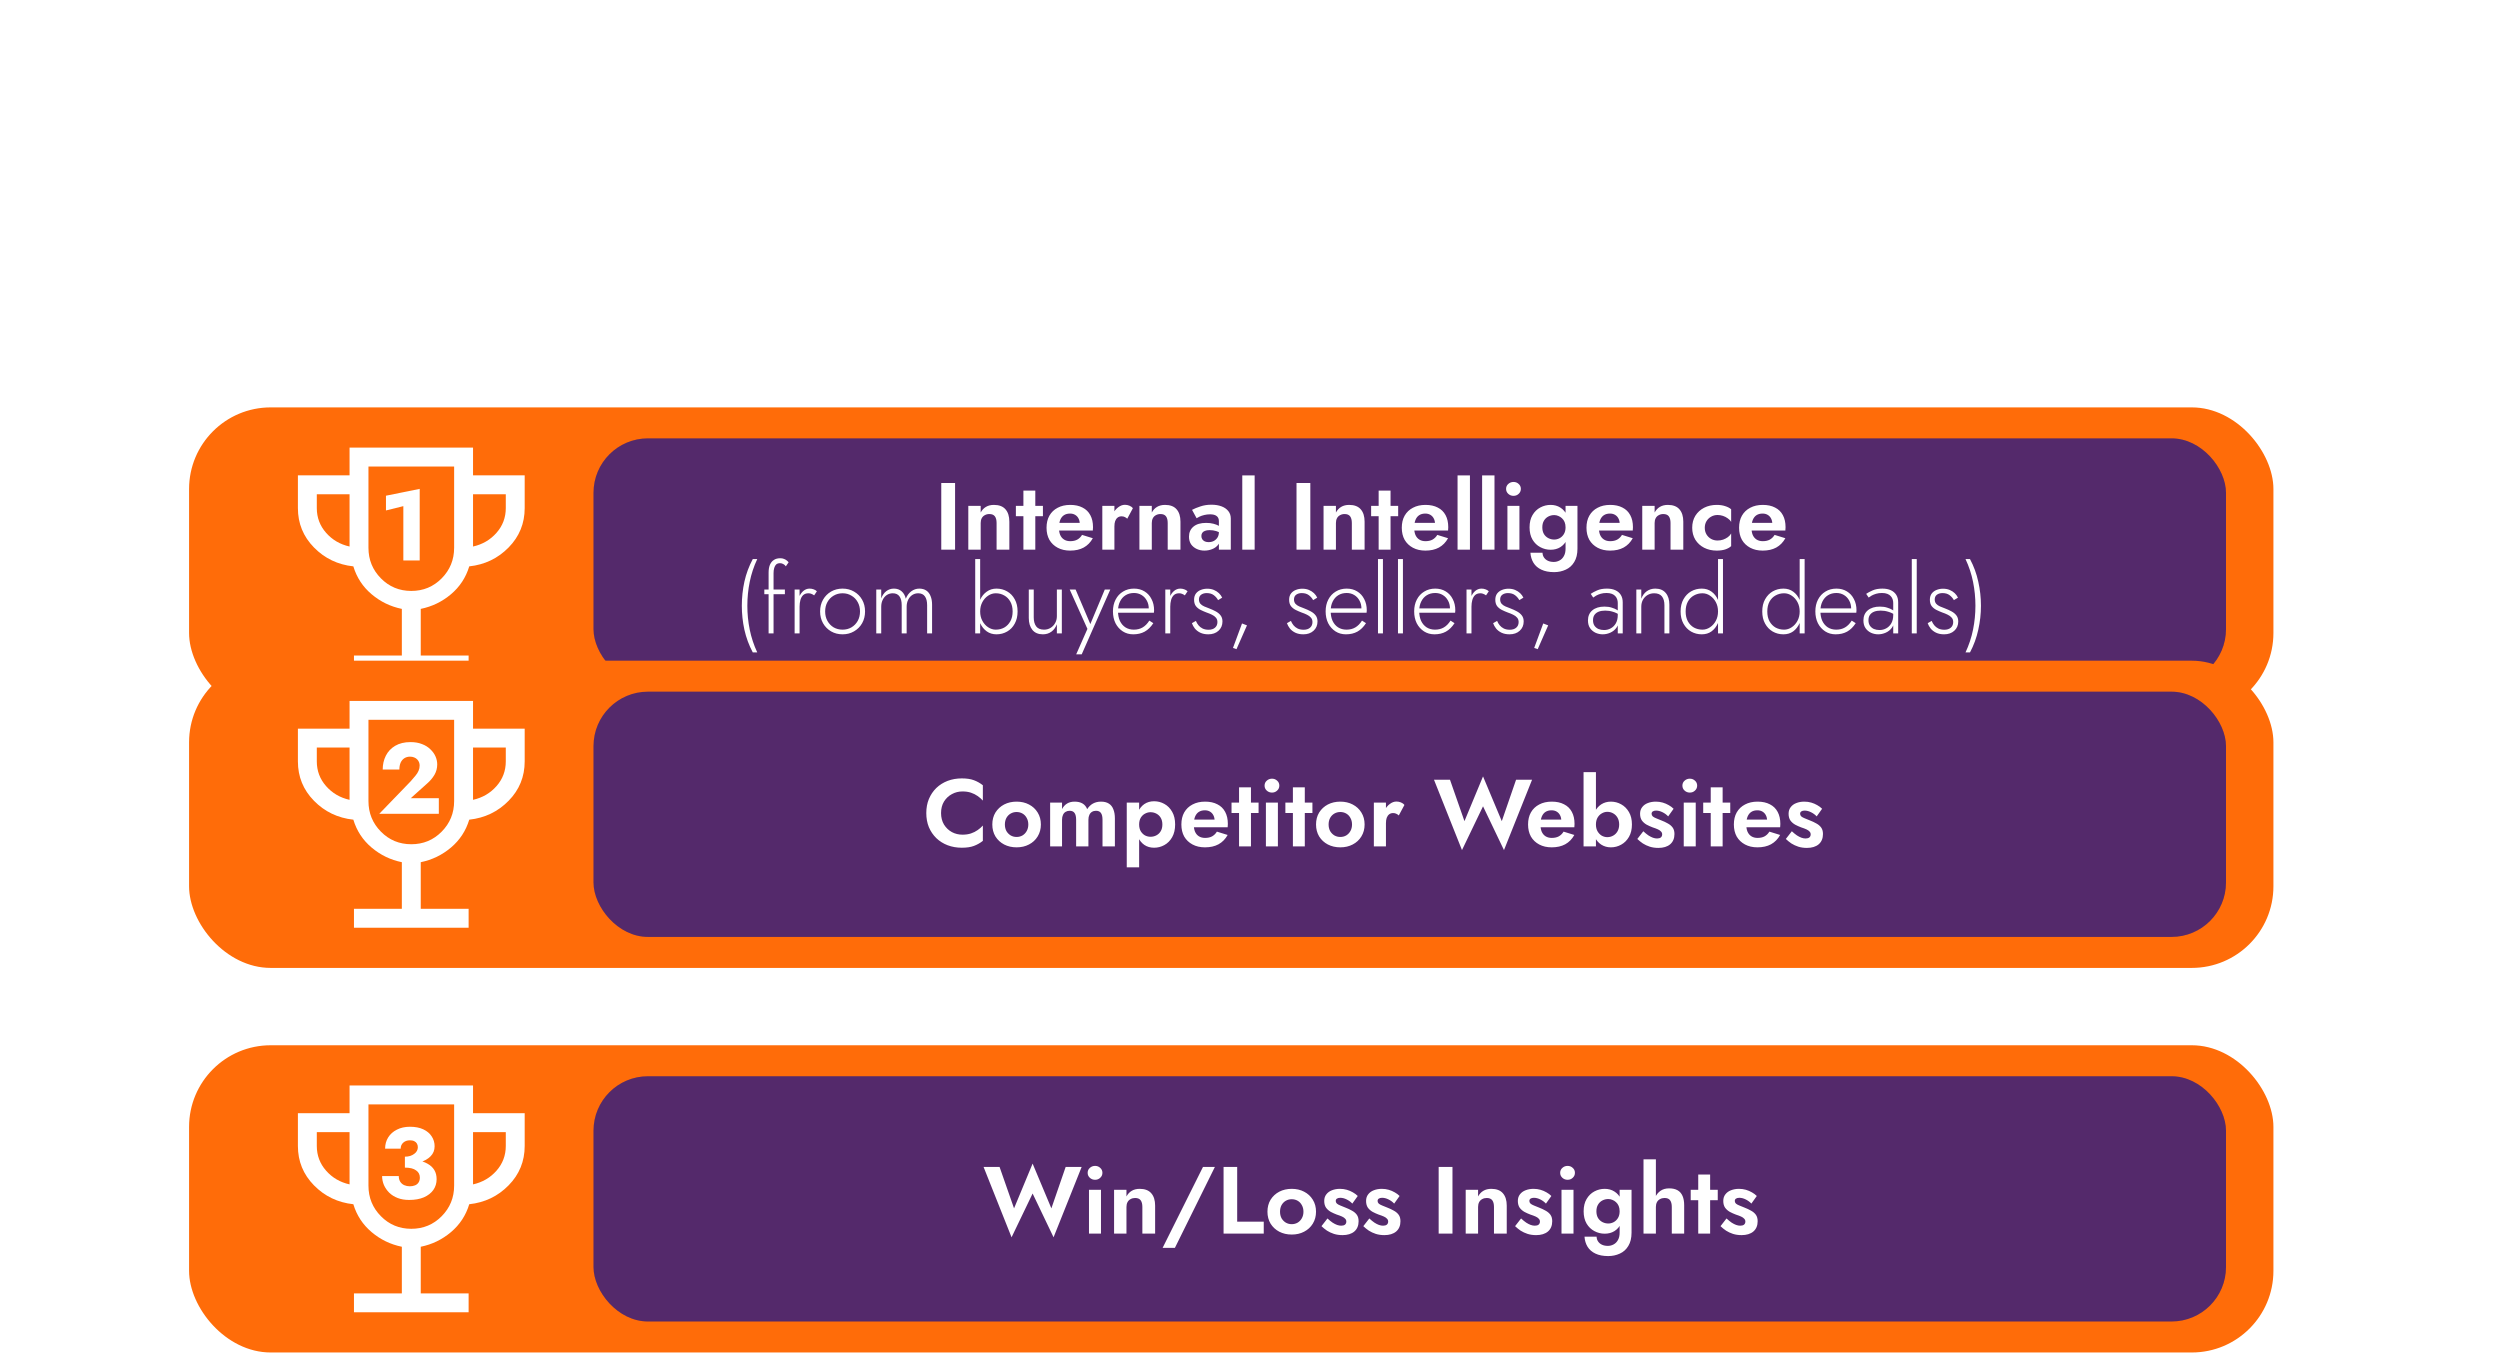 <svg width="657" height="356" viewBox="0 0 657 356" fill="none" xmlns="http://www.w3.org/2000/svg">
<g filter="url(#filter0_d_4976_12278)">
<rect x="49.688" y="72.566" width="547.768" height="80.737" rx="21.451" fill="#FF6C09"/>
<rect x="155.975" y="80.707" width="429.017" height="64.448" rx="14.301" fill="#3D0D57"/>
<rect x="155.975" y="80.707" width="429.017" height="64.448" rx="14.301" fill="white" fill-opacity="0.12"/>
<path d="M101.433 99.653V95.775L110.298 93.98V112.793H105.997V98.519L101.433 99.653Z" fill="white"/>
<path d="M93.023 142.738V137.771H105.605V125.52C102.625 124.913 99.976 123.63 97.659 121.671C95.341 119.712 93.741 117.27 92.858 114.345C88.774 113.904 85.325 112.248 82.511 109.379C79.696 106.509 78.289 103.06 78.289 99.032V90.423H91.864V83.139H124.313V90.423H137.888V99.032C137.888 103.06 136.481 106.509 133.666 109.379C130.852 112.248 127.403 113.904 123.319 114.345C122.436 117.27 120.836 119.712 118.518 121.671C116.201 123.63 113.552 124.913 110.572 125.52V137.771H123.154V142.738H93.023ZM91.864 109.13V95.389H83.256V99.032C83.256 101.515 84.07 103.681 85.698 105.53C87.325 107.378 89.381 108.579 91.864 109.13ZM108.088 120.802C111.234 120.802 113.897 119.698 116.076 117.491C118.256 115.283 119.346 112.607 119.346 109.461V88.105H96.831V109.461C96.831 112.607 97.921 115.283 100.101 117.491C102.28 119.698 104.943 120.802 108.088 120.802ZM124.313 109.13C126.796 108.579 128.852 107.378 130.479 105.53C132.107 103.681 132.921 101.515 132.921 99.032V95.389H124.313V109.13Z" fill="white"/>
<path d="M247.365 92.435H250.994V109.953H247.365V92.435ZM261.903 102.946C261.903 102.178 261.753 101.594 261.453 101.194C261.152 100.794 260.668 100.593 260.001 100.593C259.551 100.593 259.15 100.694 258.8 100.894C258.449 101.077 258.183 101.344 257.999 101.695C257.815 102.045 257.724 102.462 257.724 102.946V109.953H254.47V98.441H257.724V100.193C258.074 99.542 258.533 99.05 259.1 98.716C259.684 98.366 260.385 98.191 261.202 98.191C262.57 98.191 263.588 98.583 264.255 99.367C264.923 100.135 265.257 101.211 265.257 102.595V109.953H261.903V102.946ZM266.973 98.441H274.081V101.169H266.973V98.441ZM268.95 94.437H272.078V109.953H268.95V94.437ZM281.237 110.203C279.985 110.203 278.892 109.953 277.958 109.453C277.024 108.952 276.298 108.26 275.781 107.375C275.28 106.475 275.03 105.415 275.03 104.197C275.03 102.963 275.28 101.903 275.781 101.019C276.298 100.118 277.024 99.425 277.958 98.942C278.892 98.441 279.994 98.191 281.262 98.191C282.53 98.191 283.606 98.424 284.49 98.892C285.391 99.342 286.075 100.009 286.542 100.894C287.009 101.761 287.243 102.812 287.243 104.047C287.243 104.197 287.234 104.356 287.218 104.522C287.218 104.689 287.209 104.823 287.193 104.923H276.882V102.921H284.365L283.489 104.072C283.556 103.972 283.614 103.838 283.664 103.672C283.731 103.488 283.764 103.338 283.764 103.221C283.764 102.654 283.656 102.17 283.439 101.77C283.239 101.369 282.947 101.052 282.563 100.819C282.179 100.585 281.729 100.468 281.212 100.468C280.578 100.468 280.044 100.61 279.61 100.894C279.193 101.161 278.867 101.569 278.634 102.12C278.417 102.654 278.3 103.321 278.284 104.122C278.284 104.89 278.392 105.54 278.609 106.074C278.842 106.608 279.184 107.017 279.635 107.3C280.085 107.584 280.628 107.726 281.262 107.726C281.979 107.726 282.588 107.592 283.089 107.325C283.606 107.042 284.031 106.625 284.365 106.074L287.193 106.95C286.592 108.034 285.791 108.852 284.79 109.403C283.806 109.936 282.621 110.203 281.237 110.203ZM292.866 98.441V109.953H289.688V98.441H292.866ZM296.244 101.82C296.027 101.619 295.802 101.469 295.569 101.369C295.352 101.252 295.076 101.194 294.743 101.194C294.342 101.194 294 101.302 293.717 101.519C293.433 101.736 293.216 102.045 293.066 102.445C292.933 102.829 292.866 103.296 292.866 103.847L291.965 102.946C291.965 102.028 292.14 101.219 292.49 100.518C292.841 99.801 293.3 99.234 293.867 98.817C294.434 98.383 295.018 98.166 295.619 98.166C296.036 98.166 296.428 98.241 296.795 98.391C297.179 98.541 297.487 98.766 297.721 99.067L296.244 101.82ZM306.872 102.946C306.872 102.178 306.721 101.594 306.421 101.194C306.121 100.794 305.637 100.593 304.97 100.593C304.519 100.593 304.119 100.694 303.768 100.894C303.418 101.077 303.151 101.344 302.968 101.695C302.784 102.045 302.692 102.462 302.692 102.946V109.953H299.439V98.441H302.692V100.193C303.043 99.542 303.501 99.05 304.069 98.716C304.653 98.366 305.353 98.191 306.171 98.191C307.539 98.191 308.557 98.583 309.224 99.367C309.891 100.135 310.225 101.211 310.225 102.595V109.953H306.872V102.946ZM315.721 106.374C315.721 106.708 315.804 107 315.971 107.25C316.138 107.484 316.363 107.667 316.647 107.801C316.947 107.918 317.272 107.976 317.623 107.976C318.123 107.976 318.574 107.876 318.974 107.676C319.374 107.459 319.7 107.159 319.95 106.775C320.2 106.374 320.325 105.899 320.325 105.348L320.726 106.85C320.726 107.584 320.517 108.201 320.1 108.702C319.7 109.202 319.174 109.578 318.524 109.828C317.89 110.078 317.222 110.203 316.521 110.203C315.804 110.203 315.137 110.062 314.519 109.778C313.902 109.494 313.402 109.086 313.018 108.552C312.651 108.001 312.467 107.334 312.467 106.55C312.467 105.432 312.859 104.548 313.643 103.897C314.428 103.246 315.537 102.921 316.972 102.921C317.706 102.921 318.348 102.996 318.899 103.146C319.466 103.296 319.942 103.48 320.325 103.697C320.709 103.914 320.984 104.122 321.151 104.322V105.824C320.701 105.49 320.192 105.24 319.625 105.073C319.074 104.906 318.49 104.823 317.873 104.823C317.372 104.823 316.964 104.89 316.647 105.023C316.33 105.14 316.096 105.315 315.946 105.549C315.796 105.765 315.721 106.041 315.721 106.374ZM314.469 101.695L313.268 99.492C313.869 99.175 314.603 98.875 315.47 98.591C316.338 98.291 317.306 98.141 318.373 98.141C319.358 98.141 320.234 98.283 321.001 98.566C321.769 98.85 322.369 99.267 322.803 99.818C323.237 100.351 323.454 101.011 323.454 101.795V109.953H320.325V102.47C320.325 102.153 320.275 101.886 320.175 101.67C320.075 101.436 319.917 101.244 319.7 101.094C319.5 100.944 319.258 100.835 318.974 100.769C318.69 100.702 318.373 100.668 318.023 100.668C317.489 100.668 316.98 100.727 316.496 100.844C316.013 100.96 315.596 101.102 315.245 101.269C314.895 101.436 314.636 101.578 314.469 101.695ZM326.469 90.433H329.722V109.953H326.469V90.433ZM340.724 92.435H344.353V109.953H340.724V92.435ZM355.262 102.946C355.262 102.178 355.112 101.594 354.811 101.194C354.511 100.794 354.027 100.593 353.36 100.593C352.909 100.593 352.509 100.694 352.158 100.894C351.808 101.077 351.541 101.344 351.358 101.695C351.174 102.045 351.082 102.462 351.082 102.946V109.953H347.829V98.441H351.082V100.193C351.433 99.542 351.892 99.05 352.459 98.716C353.043 98.366 353.743 98.191 354.561 98.191C355.929 98.191 356.947 98.583 357.614 99.367C358.281 100.135 358.615 101.211 358.615 102.595V109.953H355.262V102.946ZM360.332 98.441H367.439V101.169H360.332V98.441ZM362.309 94.437H365.437V109.953H362.309V94.437ZM374.595 110.203C373.344 110.203 372.251 109.953 371.317 109.453C370.383 108.952 369.657 108.26 369.14 107.375C368.639 106.475 368.389 105.415 368.389 104.197C368.389 102.963 368.639 101.903 369.14 101.019C369.657 100.118 370.383 99.425 371.317 98.942C372.251 98.441 373.352 98.191 374.62 98.191C375.888 98.191 376.964 98.424 377.849 98.892C378.75 99.342 379.434 100.009 379.901 100.894C380.368 101.761 380.601 102.812 380.601 104.047C380.601 104.197 380.593 104.356 380.576 104.522C380.576 104.689 380.568 104.823 380.551 104.923H370.241V102.921H377.723L376.848 104.072C376.914 103.972 376.973 103.838 377.023 103.672C377.089 103.488 377.123 103.338 377.123 103.221C377.123 102.654 377.014 102.17 376.798 101.77C376.597 101.369 376.305 101.052 375.922 100.819C375.538 100.585 375.087 100.468 374.57 100.468C373.936 100.468 373.402 100.61 372.969 100.894C372.551 101.161 372.226 101.569 371.993 102.12C371.776 102.654 371.659 103.321 371.642 104.122C371.642 104.89 371.751 105.54 371.968 106.074C372.201 106.608 372.543 107.017 372.994 107.3C373.444 107.584 373.986 107.726 374.62 107.726C375.338 107.726 375.947 107.592 376.447 107.325C376.964 107.042 377.39 106.625 377.723 106.074L380.551 106.95C379.951 108.034 379.15 108.852 378.149 109.403C377.165 109.936 375.98 110.203 374.595 110.203ZM383.046 90.433H386.3V109.953H383.046V90.433ZM389.498 90.433H392.752V109.953H389.498V90.433ZM395.8 93.987C395.8 93.453 395.992 93.019 396.376 92.685C396.759 92.335 397.218 92.16 397.752 92.16C398.286 92.16 398.736 92.335 399.103 92.685C399.487 93.019 399.679 93.453 399.679 93.987C399.679 94.504 399.487 94.938 399.103 95.288C398.736 95.638 398.286 95.813 397.752 95.813C397.218 95.813 396.759 95.638 396.376 95.288C395.992 94.938 395.8 94.504 395.8 93.987ZM396.15 98.441H399.304V109.953H396.15V98.441ZM402.194 110.754H405.372C405.389 111.254 405.522 111.68 405.773 112.03C406.023 112.397 406.365 112.681 406.799 112.881C407.232 113.081 407.741 113.181 408.325 113.181C408.859 113.181 409.36 113.056 409.827 112.806C410.311 112.556 410.694 112.172 410.978 111.655C411.278 111.138 411.428 110.487 411.428 109.703V98.441H414.557V109.703C414.557 111.121 414.273 112.289 413.706 113.207C413.155 114.124 412.413 114.791 411.478 115.209C410.544 115.642 409.526 115.859 408.425 115.859C407.091 115.859 405.973 115.642 405.072 115.209C404.171 114.791 403.478 114.191 402.995 113.407C402.527 112.639 402.261 111.755 402.194 110.754ZM401.969 104.097C401.969 102.812 402.227 101.736 402.744 100.869C403.262 99.984 403.946 99.317 404.797 98.867C405.647 98.416 406.548 98.191 407.499 98.191C408.467 98.191 409.318 98.424 410.052 98.892C410.803 99.359 411.387 100.034 411.804 100.919C412.238 101.786 412.454 102.846 412.454 104.097C412.454 105.332 412.238 106.391 411.804 107.275C411.387 108.16 410.803 108.835 410.052 109.302C409.318 109.753 408.467 109.978 407.499 109.978C406.548 109.978 405.647 109.753 404.797 109.302C403.946 108.852 403.262 108.193 402.744 107.325C402.227 106.441 401.969 105.365 401.969 104.097ZM405.322 104.097C405.322 104.781 405.464 105.365 405.747 105.849C406.031 106.316 406.415 106.675 406.899 106.925C407.383 107.175 407.9 107.3 408.45 107.3C408.934 107.3 409.401 107.184 409.852 106.95C410.319 106.7 410.694 106.341 410.978 105.874C411.278 105.39 411.428 104.798 411.428 104.097C411.428 103.563 411.345 103.096 411.178 102.696C411.011 102.295 410.778 101.961 410.477 101.695C410.194 101.428 409.877 101.227 409.526 101.094C409.176 100.944 408.817 100.869 408.45 100.869C407.9 100.869 407.383 100.994 406.899 101.244C406.415 101.494 406.031 101.861 405.747 102.345C405.464 102.812 405.322 103.396 405.322 104.097ZM423.132 110.203C421.881 110.203 420.788 109.953 419.854 109.453C418.919 108.952 418.193 108.26 417.676 107.375C417.176 106.475 416.925 105.415 416.925 104.197C416.925 102.963 417.176 101.903 417.676 101.019C418.193 100.118 418.919 99.425 419.854 98.942C420.788 98.441 421.889 98.191 423.157 98.191C424.425 98.191 425.501 98.424 426.385 98.892C427.286 99.342 427.97 100.009 428.437 100.894C428.905 101.761 429.138 102.812 429.138 104.047C429.138 104.197 429.13 104.356 429.113 104.522C429.113 104.689 429.105 104.823 429.088 104.923H418.777V102.921H426.26L425.384 104.072C425.451 103.972 425.509 103.838 425.559 103.672C425.626 103.488 425.66 103.338 425.66 103.221C425.66 102.654 425.551 102.17 425.334 101.77C425.134 101.369 424.842 101.052 424.458 100.819C424.075 100.585 423.624 100.468 423.107 100.468C422.473 100.468 421.939 100.61 421.505 100.894C421.088 101.161 420.763 101.569 420.529 102.12C420.312 102.654 420.196 103.321 420.179 104.122C420.179 104.89 420.287 105.54 420.504 106.074C420.738 106.608 421.08 107.017 421.53 107.3C421.981 107.584 422.523 107.726 423.157 107.726C423.874 107.726 424.483 107.592 424.984 107.325C425.501 107.042 425.927 106.625 426.26 106.074L429.088 106.95C428.488 108.034 427.687 108.852 426.686 109.403C425.701 109.936 424.517 110.203 423.132 110.203ZM439.016 102.946C439.016 102.178 438.865 101.594 438.565 101.194C438.265 100.794 437.781 100.593 437.114 100.593C436.663 100.593 436.263 100.694 435.912 100.894C435.562 101.077 435.295 101.344 435.112 101.695C434.928 102.045 434.836 102.462 434.836 102.946V109.953H431.583V98.441H434.836V100.193C435.187 99.542 435.645 99.05 436.213 98.716C436.797 98.366 437.497 98.191 438.315 98.191C439.683 98.191 440.701 98.583 441.368 99.367C442.035 100.135 442.369 101.211 442.369 102.595V109.953H439.016V102.946ZM448.015 104.197C448.015 104.865 448.165 105.448 448.465 105.949C448.766 106.449 449.166 106.842 449.667 107.125C450.184 107.409 450.751 107.551 451.368 107.551C451.869 107.551 452.353 107.476 452.82 107.325C453.287 107.159 453.704 106.942 454.071 106.675C454.455 106.391 454.747 106.066 454.947 105.699V109.027C454.547 109.394 454.021 109.686 453.37 109.903C452.736 110.103 451.994 110.203 451.143 110.203C449.925 110.203 448.824 109.953 447.84 109.453C446.872 108.952 446.104 108.251 445.537 107.35C444.987 106.433 444.711 105.382 444.711 104.197C444.711 102.996 444.987 101.945 445.537 101.044C446.104 100.143 446.872 99.442 447.84 98.942C448.824 98.441 449.925 98.191 451.143 98.191C451.994 98.191 452.736 98.299 453.37 98.516C454.021 98.716 454.547 98.992 454.947 99.342V102.671C454.747 102.304 454.446 101.987 454.046 101.72C453.662 101.436 453.237 101.219 452.77 101.069C452.303 100.919 451.835 100.844 451.368 100.844C450.751 100.844 450.184 100.994 449.667 101.294C449.166 101.578 448.766 101.97 448.465 102.47C448.165 102.971 448.015 103.546 448.015 104.197ZM463.237 110.203C461.986 110.203 460.893 109.953 459.959 109.453C459.024 108.952 458.299 108.26 457.781 107.375C457.281 106.475 457.031 105.415 457.031 104.197C457.031 102.963 457.281 101.903 457.781 101.019C458.299 100.118 459.024 99.425 459.959 98.942C460.893 98.441 461.994 98.191 463.262 98.191C464.53 98.191 465.606 98.424 466.49 98.892C467.391 99.342 468.075 100.009 468.543 100.894C469.01 101.761 469.243 102.812 469.243 104.047C469.243 104.197 469.235 104.356 469.218 104.522C469.218 104.689 469.21 104.823 469.193 104.923H458.883V102.921H466.365L465.489 104.072C465.556 103.972 465.615 103.838 465.665 103.672C465.731 103.488 465.765 103.338 465.765 103.221C465.765 102.654 465.656 102.17 465.439 101.77C465.239 101.369 464.947 101.052 464.563 100.819C464.18 100.585 463.729 100.468 463.212 100.468C462.578 100.468 462.044 100.61 461.61 100.894C461.193 101.161 460.868 101.569 460.634 102.12C460.417 102.654 460.301 103.321 460.284 104.122C460.284 104.89 460.392 105.54 460.609 106.074C460.843 106.608 461.185 107.017 461.635 107.3C462.086 107.584 462.628 107.726 463.262 107.726C463.98 107.726 464.588 107.592 465.089 107.325C465.606 107.042 466.032 106.625 466.365 106.074L469.193 106.95C468.593 108.034 467.792 108.852 466.791 109.403C465.806 109.936 464.622 110.203 463.237 110.203ZM197.829 112.433H199.005C198.104 114.352 197.445 116.345 197.028 118.414C196.611 120.466 196.403 122.56 196.403 124.696C196.403 126.814 196.611 128.908 197.028 130.977C197.445 133.029 198.104 135.023 199.005 136.958H197.829C196.828 135.073 196.094 133.088 195.627 131.002C195.176 128.917 194.951 126.814 194.951 124.696C194.951 122.56 195.176 120.45 195.627 118.364C196.094 116.279 196.828 114.301 197.829 112.433ZM200.863 120.441H206.269V121.667H200.863V120.441ZM206.519 114.335C206.335 114.068 206.11 113.868 205.843 113.734C205.576 113.584 205.293 113.509 204.992 113.509C204.575 113.509 204.241 113.617 203.991 113.834C203.758 114.051 203.582 114.36 203.466 114.76C203.349 115.161 203.29 115.62 203.29 116.137V131.953H201.989V115.987C201.989 115.202 202.098 114.535 202.314 113.984C202.548 113.417 202.89 112.983 203.34 112.683C203.791 112.366 204.367 112.208 205.067 112.208C205.434 112.208 205.751 112.266 206.018 112.383C206.302 112.483 206.544 112.616 206.744 112.783C206.961 112.95 207.128 113.117 207.245 113.284L206.519 114.335ZM210.128 120.441V131.953H208.826V120.441H210.128ZM213.957 121.968C213.706 121.784 213.464 121.651 213.231 121.567C213.014 121.467 212.755 121.417 212.455 121.417C211.888 121.417 211.429 121.576 211.079 121.893C210.745 122.21 210.503 122.635 210.353 123.169C210.203 123.703 210.128 124.295 210.128 124.946H209.527C209.527 124.028 209.669 123.219 209.952 122.518C210.236 121.801 210.62 121.234 211.104 120.817C211.604 120.399 212.155 120.191 212.755 120.191C213.122 120.191 213.464 120.249 213.781 120.366C214.115 120.466 214.415 120.641 214.682 120.892L213.957 121.968ZM215.524 126.197C215.524 125.029 215.782 123.995 216.299 123.094C216.817 122.193 217.517 121.484 218.402 120.967C219.303 120.45 220.312 120.191 221.43 120.191C222.548 120.191 223.549 120.45 224.433 120.967C225.334 121.484 226.043 122.193 226.56 123.094C227.077 123.995 227.336 125.029 227.336 126.197C227.336 127.348 227.077 128.383 226.56 129.3C226.043 130.201 225.334 130.91 224.433 131.428C223.549 131.945 222.548 132.203 221.43 132.203C220.312 132.203 219.303 131.945 218.402 131.428C217.517 130.91 216.817 130.201 216.299 129.3C215.782 128.383 215.524 127.348 215.524 126.197ZM216.85 126.197C216.85 127.131 217.05 127.957 217.451 128.675C217.851 129.392 218.393 129.959 219.077 130.376C219.778 130.777 220.562 130.977 221.43 130.977C222.297 130.977 223.073 130.777 223.757 130.376C224.458 129.959 225.008 129.392 225.409 128.675C225.809 127.957 226.01 127.131 226.01 126.197C226.01 125.28 225.809 124.462 225.409 123.745C225.008 123.011 224.458 122.443 223.757 122.043C223.073 121.626 222.297 121.417 221.43 121.417C220.562 121.417 219.778 121.626 219.077 122.043C218.393 122.443 217.851 123.002 217.451 123.72C217.05 124.437 216.85 125.263 216.85 126.197ZM244.949 124.395V131.953H243.648V124.545C243.648 123.544 243.456 122.777 243.072 122.243C242.689 121.692 242.096 121.417 241.296 121.417C240.728 121.417 240.211 121.567 239.744 121.868C239.293 122.168 238.935 122.585 238.668 123.119C238.401 123.653 238.267 124.262 238.267 124.946V131.953H236.966V124.545C236.966 123.544 236.774 122.777 236.39 122.243C236.007 121.692 235.414 121.417 234.614 121.417C234.046 121.417 233.529 121.567 233.062 121.868C232.611 122.168 232.253 122.585 231.986 123.119C231.719 123.653 231.585 124.262 231.585 124.946V131.953H230.284V120.441H231.585V122.769C231.886 121.951 232.328 121.317 232.912 120.867C233.496 120.416 234.163 120.191 234.914 120.191C235.748 120.191 236.432 120.433 236.966 120.917C237.5 121.384 237.859 122.026 238.042 122.844C238.376 122.009 238.86 121.359 239.494 120.892C240.128 120.424 240.828 120.191 241.596 120.191C242.313 120.191 242.922 120.358 243.423 120.691C243.923 121.025 244.299 121.509 244.549 122.143C244.816 122.777 244.949 123.528 244.949 124.395ZM257.586 112.433V131.953H256.285V112.433H257.586ZM267.421 126.197C267.421 127.432 267.171 128.5 266.67 129.4C266.187 130.301 265.519 130.994 264.668 131.478C263.834 131.961 262.9 132.203 261.866 132.203C260.898 132.203 260.047 131.945 259.313 131.428C258.579 130.894 258.003 130.176 257.586 129.275C257.186 128.358 256.985 127.332 256.985 126.197C256.985 125.046 257.186 124.02 257.586 123.119C258.003 122.218 258.579 121.509 259.313 120.992C260.047 120.458 260.898 120.191 261.866 120.191C262.9 120.191 263.834 120.433 264.668 120.917C265.519 121.401 266.187 122.093 266.67 122.994C267.171 123.878 267.421 124.946 267.421 126.197ZM266.12 126.197C266.12 125.196 265.92 124.337 265.519 123.619C265.119 122.902 264.585 122.36 263.918 121.993C263.25 121.609 262.508 121.417 261.69 121.417C260.99 121.417 260.322 121.626 259.688 122.043C259.054 122.46 258.545 123.027 258.162 123.745C257.778 124.462 257.586 125.28 257.586 126.197C257.586 127.115 257.778 127.932 258.162 128.65C258.545 129.367 259.054 129.934 259.688 130.351C260.322 130.769 260.99 130.977 261.69 130.977C262.508 130.977 263.25 130.794 263.918 130.427C264.585 130.043 265.119 129.492 265.519 128.775C265.92 128.057 266.12 127.198 266.12 126.197ZM271.666 127.749C271.666 128.75 271.883 129.542 272.317 130.126C272.751 130.693 273.435 130.977 274.369 130.977C275.02 130.977 275.595 130.819 276.096 130.502C276.613 130.185 277.013 129.759 277.297 129.225C277.597 128.691 277.747 128.099 277.747 127.448V120.441H279.049V131.953H277.747V129.551C277.43 130.385 276.955 131.036 276.321 131.503C275.687 131.97 274.936 132.203 274.069 132.203C272.867 132.203 271.95 131.82 271.316 131.052C270.682 130.268 270.365 129.217 270.365 127.899V120.441H271.666V127.749ZM291.784 120.441L284.276 137.459H282.825L285.778 130.777L281.123 120.441H282.675L286.854 130.251L286.253 130.201L290.333 120.441H291.784ZM297.814 132.203C296.78 132.203 295.862 131.945 295.061 131.428C294.26 130.91 293.626 130.201 293.159 129.3C292.709 128.383 292.483 127.34 292.483 126.172C292.483 125.004 292.717 123.97 293.184 123.069C293.651 122.168 294.302 121.467 295.136 120.967C295.97 120.45 296.93 120.191 298.014 120.191C299.065 120.191 299.983 120.433 300.767 120.917C301.568 121.401 302.185 122.076 302.619 122.944C303.069 123.795 303.295 124.779 303.295 125.897C303.295 125.997 303.286 126.105 303.27 126.222C303.27 126.339 303.261 126.439 303.245 126.522H293.309V125.396H302.269L301.718 126.172C301.751 126.089 301.785 125.98 301.818 125.847C301.868 125.697 301.893 125.555 301.893 125.421C301.893 124.637 301.718 123.936 301.368 123.319C301.034 122.702 300.575 122.218 299.991 121.868C299.407 121.517 298.748 121.342 298.014 121.342C297.163 121.342 296.421 121.542 295.787 121.943C295.17 122.326 294.686 122.877 294.335 123.594C293.985 124.295 293.81 125.129 293.81 126.097C293.81 127.081 293.977 127.941 294.31 128.675C294.661 129.409 295.145 129.976 295.762 130.376C296.396 130.777 297.13 130.977 297.964 130.977C298.848 130.977 299.616 130.785 300.267 130.402C300.934 130.018 301.526 129.417 302.043 128.6L303.094 129.275C302.444 130.276 301.685 131.019 300.817 131.503C299.966 131.97 298.965 132.203 297.814 132.203ZM307.543 120.441V131.953H306.242V120.441H307.543ZM311.372 121.968C311.122 121.784 310.88 121.651 310.646 121.567C310.43 121.467 310.171 121.417 309.871 121.417C309.303 121.417 308.845 121.576 308.494 121.893C308.161 122.21 307.919 122.635 307.768 123.169C307.618 123.703 307.543 124.295 307.543 124.946H306.943C306.943 124.028 307.084 123.219 307.368 122.518C307.652 121.801 308.035 121.234 308.519 120.817C309.02 120.399 309.57 120.191 310.171 120.191C310.538 120.191 310.88 120.249 311.197 120.366C311.531 120.466 311.831 120.641 312.098 120.892L311.372 121.968ZM314.282 128.675C314.449 129.092 314.674 129.476 314.958 129.826C315.241 130.176 315.6 130.46 316.034 130.677C316.484 130.894 317.01 131.002 317.61 131.002C318.311 131.002 318.87 130.827 319.287 130.477C319.721 130.11 319.938 129.609 319.938 128.975C319.938 128.508 319.804 128.124 319.537 127.824C319.27 127.507 318.92 127.248 318.486 127.048C318.052 126.831 317.585 126.639 317.085 126.472C316.551 126.272 316.034 126.047 315.533 125.797C315.033 125.546 314.616 125.213 314.282 124.796C313.965 124.362 313.806 123.803 313.806 123.119C313.806 122.468 313.965 121.926 314.282 121.492C314.616 121.058 315.041 120.741 315.558 120.541C316.092 120.324 316.659 120.216 317.26 120.216C317.911 120.216 318.495 120.324 319.012 120.541C319.529 120.758 319.971 121.042 320.338 121.392C320.705 121.743 320.989 122.135 321.189 122.568L320.113 123.219C319.846 122.719 319.471 122.285 318.987 121.918C318.503 121.551 317.877 121.367 317.11 121.367C316.543 121.367 316.059 121.509 315.658 121.793C315.275 122.076 315.083 122.493 315.083 123.044C315.083 123.494 315.208 123.87 315.458 124.17C315.708 124.454 316.042 124.687 316.459 124.871C316.876 125.054 317.318 125.229 317.785 125.396C318.403 125.63 318.97 125.888 319.487 126.172C320.021 126.456 320.447 126.806 320.764 127.223C321.097 127.64 321.264 128.174 321.264 128.825C321.264 129.826 320.914 130.643 320.213 131.277C319.529 131.895 318.636 132.203 317.535 132.203C316.734 132.203 316.034 132.062 315.433 131.778C314.849 131.494 314.374 131.127 314.007 130.677C313.656 130.226 313.398 129.759 313.231 129.275L314.282 128.675ZM326.402 129.35L327.704 129.851L324.951 136.107L324.025 135.782L326.402 129.35ZM339.259 128.675C339.426 129.092 339.651 129.476 339.935 129.826C340.218 130.176 340.577 130.46 341.011 130.677C341.461 130.894 341.987 131.002 342.587 131.002C343.288 131.002 343.847 130.827 344.264 130.477C344.698 130.11 344.915 129.609 344.915 128.975C344.915 128.508 344.781 128.124 344.514 127.824C344.247 127.507 343.897 127.248 343.463 127.048C343.03 126.831 342.562 126.639 342.062 126.472C341.528 126.272 341.011 126.047 340.51 125.797C340.01 125.546 339.593 125.213 339.259 124.796C338.942 124.362 338.783 123.803 338.783 123.119C338.783 122.468 338.942 121.926 339.259 121.492C339.593 121.058 340.018 120.741 340.535 120.541C341.069 120.324 341.636 120.216 342.237 120.216C342.888 120.216 343.472 120.324 343.989 120.541C344.506 120.758 344.948 121.042 345.315 121.392C345.682 121.743 345.966 122.135 346.166 122.568L345.09 123.219C344.823 122.719 344.448 122.285 343.964 121.918C343.48 121.551 342.854 121.367 342.087 121.367C341.52 121.367 341.036 121.509 340.635 121.793C340.252 122.076 340.06 122.493 340.06 123.044C340.06 123.494 340.185 123.87 340.435 124.17C340.685 124.454 341.019 124.687 341.436 124.871C341.853 125.054 342.295 125.229 342.763 125.396C343.38 125.63 343.947 125.888 344.464 126.172C344.998 126.456 345.424 126.806 345.741 127.223C346.074 127.64 346.241 128.174 346.241 128.825C346.241 129.826 345.891 130.643 345.19 131.277C344.506 131.895 343.613 132.203 342.512 132.203C341.711 132.203 341.011 132.062 340.41 131.778C339.826 131.494 339.351 131.127 338.984 130.677C338.633 130.226 338.375 129.759 338.208 129.275L339.259 128.675ZM353.707 132.203C352.673 132.203 351.755 131.945 350.954 131.428C350.153 130.91 349.519 130.201 349.052 129.3C348.602 128.383 348.376 127.34 348.376 126.172C348.376 125.004 348.61 123.97 349.077 123.069C349.544 122.168 350.195 121.467 351.029 120.967C351.863 120.45 352.823 120.191 353.907 120.191C354.958 120.191 355.876 120.433 356.66 120.917C357.461 121.401 358.078 122.076 358.512 122.944C358.962 123.795 359.188 124.779 359.188 125.897C359.188 125.997 359.179 126.105 359.163 126.222C359.163 126.339 359.154 126.439 359.138 126.522H349.202V125.396H358.162L357.611 126.172C357.644 126.089 357.678 125.98 357.711 125.847C357.761 125.697 357.786 125.555 357.786 125.421C357.786 124.637 357.611 123.936 357.261 123.319C356.927 122.702 356.468 122.218 355.884 121.868C355.3 121.517 354.641 121.342 353.907 121.342C353.056 121.342 352.314 121.542 351.68 121.943C351.063 122.326 350.579 122.877 350.228 123.594C349.878 124.295 349.703 125.129 349.703 126.097C349.703 127.081 349.87 127.941 350.203 128.675C350.554 129.409 351.037 129.976 351.655 130.376C352.289 130.777 353.023 130.977 353.857 130.977C354.741 130.977 355.509 130.785 356.159 130.402C356.827 130.018 357.419 129.417 357.936 128.6L358.987 129.275C358.337 130.276 357.578 131.019 356.71 131.503C355.859 131.97 354.858 132.203 353.707 132.203ZM362.135 112.433H363.436V131.953H362.135V112.433ZM367.389 112.433H368.691V131.953H367.389V112.433ZM376.973 132.203C375.939 132.203 375.021 131.945 374.22 131.428C373.42 130.91 372.786 130.201 372.318 129.3C371.868 128.383 371.643 127.34 371.643 126.172C371.643 125.004 371.876 123.97 372.343 123.069C372.811 122.168 373.461 121.467 374.296 120.967C375.13 120.45 376.089 120.191 377.173 120.191C378.225 120.191 379.142 120.433 379.926 120.917C380.727 121.401 381.344 122.076 381.778 122.944C382.229 123.795 382.454 124.779 382.454 125.897C382.454 125.997 382.446 126.105 382.429 126.222C382.429 126.339 382.421 126.439 382.404 126.522H372.469V125.396H381.428L380.877 126.172C380.911 126.089 380.944 125.98 380.977 125.847C381.027 125.697 381.053 125.555 381.053 125.421C381.053 124.637 380.877 123.936 380.527 123.319C380.193 122.702 379.734 122.218 379.151 121.868C378.567 121.517 377.908 121.342 377.173 121.342C376.323 121.342 375.58 121.542 374.946 121.943C374.329 122.326 373.845 122.877 373.495 123.594C373.144 124.295 372.969 125.129 372.969 126.097C372.969 127.081 373.136 127.941 373.47 128.675C373.82 129.409 374.304 129.976 374.921 130.376C375.555 130.777 376.289 130.977 377.123 130.977C378.008 130.977 378.775 130.785 379.426 130.402C380.093 130.018 380.685 129.417 381.203 128.6L382.254 129.275C381.603 130.276 380.844 131.019 379.976 131.503C379.126 131.97 378.124 132.203 376.973 132.203ZM386.703 120.441V131.953H385.401V120.441H386.703ZM390.531 121.968C390.281 121.784 390.039 121.651 389.806 121.567C389.589 121.467 389.33 121.417 389.03 121.417C388.463 121.417 388.004 121.576 387.654 121.893C387.32 122.21 387.078 122.635 386.928 123.169C386.778 123.703 386.703 124.295 386.703 124.946H386.102C386.102 124.028 386.244 123.219 386.527 122.518C386.811 121.801 387.195 121.234 387.679 120.817C388.179 120.399 388.73 120.191 389.33 120.191C389.697 120.191 390.039 120.249 390.356 120.366C390.69 120.466 390.99 120.641 391.257 120.892L390.531 121.968ZM393.441 128.675C393.608 129.092 393.833 129.476 394.117 129.826C394.4 130.176 394.759 130.46 395.193 130.677C395.643 130.894 396.169 131.002 396.77 131.002C397.47 131.002 398.029 130.827 398.446 130.477C398.88 130.11 399.097 129.609 399.097 128.975C399.097 128.508 398.964 128.124 398.697 127.824C398.43 127.507 398.079 127.248 397.646 127.048C397.212 126.831 396.745 126.639 396.244 126.472C395.71 126.272 395.193 126.047 394.692 125.797C394.192 125.546 393.775 125.213 393.441 124.796C393.124 124.362 392.966 123.803 392.966 123.119C392.966 122.468 393.124 121.926 393.441 121.492C393.775 121.058 394.2 120.741 394.717 120.541C395.251 120.324 395.819 120.216 396.419 120.216C397.07 120.216 397.654 120.324 398.171 120.541C398.688 120.758 399.13 121.042 399.497 121.392C399.864 121.743 400.148 122.135 400.348 122.568L399.272 123.219C399.005 122.719 398.63 122.285 398.146 121.918C397.662 121.551 397.037 121.367 396.269 121.367C395.702 121.367 395.218 121.509 394.818 121.793C394.434 122.076 394.242 122.493 394.242 123.044C394.242 123.494 394.367 123.87 394.617 124.17C394.868 124.454 395.201 124.687 395.618 124.871C396.036 125.054 396.478 125.229 396.945 125.396C397.562 125.63 398.129 125.888 398.647 126.172C399.18 126.456 399.606 126.806 399.923 127.223C400.257 127.64 400.423 128.174 400.423 128.825C400.423 129.826 400.073 130.643 399.372 131.277C398.688 131.895 397.796 132.203 396.695 132.203C395.894 132.203 395.193 132.062 394.592 131.778C394.008 131.494 393.533 131.127 393.166 130.677C392.816 130.226 392.557 129.759 392.39 129.275L393.441 128.675ZM405.562 129.35L406.863 129.851L404.11 136.107L403.184 135.782L405.562 129.35ZM418.644 128.5C418.644 129.067 418.769 129.542 419.019 129.926C419.286 130.31 419.636 130.602 420.07 130.802C420.52 130.985 421.013 131.077 421.547 131.077C422.197 131.077 422.789 130.927 423.323 130.627C423.874 130.326 424.316 129.884 424.65 129.3C424.983 128.716 425.15 127.999 425.15 127.148L425.451 128.249C425.451 129.15 425.234 129.893 424.8 130.477C424.366 131.061 423.824 131.494 423.173 131.778C422.523 132.062 421.864 132.203 421.196 132.203C420.545 132.203 419.92 132.07 419.319 131.803C418.719 131.519 418.235 131.111 417.868 130.577C417.501 130.043 417.317 129.367 417.317 128.55C417.317 127.432 417.701 126.548 418.468 125.897C419.252 125.246 420.312 124.921 421.647 124.921C422.397 124.921 423.04 125.013 423.574 125.196C424.124 125.363 424.575 125.555 424.925 125.772C425.275 125.989 425.526 126.172 425.676 126.322V127.148C425.109 126.748 424.5 126.456 423.849 126.272C423.215 126.072 422.548 125.972 421.847 125.972C421.196 125.972 420.629 126.064 420.145 126.247C419.678 126.431 419.311 126.706 419.044 127.073C418.777 127.44 418.644 127.916 418.644 128.5ZM418.694 122.543L418.043 121.567C418.477 121.267 419.036 120.967 419.72 120.666C420.42 120.349 421.28 120.191 422.297 120.191C423.165 120.191 423.907 120.333 424.525 120.616C425.142 120.9 425.617 121.309 425.951 121.843C426.285 122.377 426.452 123.027 426.452 123.795V131.953H425.15V123.97C425.15 123.636 425.1 123.319 425 123.019C424.9 122.702 424.733 122.418 424.5 122.168C424.283 121.918 423.982 121.717 423.599 121.567C423.215 121.417 422.748 121.342 422.197 121.342C421.63 121.342 421.121 121.409 420.671 121.542C420.22 121.676 419.828 121.834 419.494 122.018C419.177 122.201 418.91 122.377 418.694 122.543ZM437.41 124.545C437.41 123.561 437.193 122.794 436.76 122.243C436.326 121.692 435.642 121.417 434.707 121.417C434.057 121.417 433.473 121.576 432.956 121.893C432.455 122.193 432.055 122.61 431.754 123.144C431.471 123.678 431.329 124.278 431.329 124.946V131.953H430.028V120.441H431.329V122.844C431.646 122.009 432.121 121.359 432.755 120.892C433.406 120.424 434.157 120.191 435.008 120.191C436.209 120.191 437.127 120.575 437.761 121.342C438.395 122.093 438.712 123.111 438.712 124.395V131.953H437.41V124.545ZM451.497 112.433H452.798V131.953H451.497V112.433ZM441.662 126.197C441.662 124.946 441.912 123.878 442.413 122.994C442.913 122.093 443.58 121.401 444.415 120.917C445.265 120.433 446.2 120.191 447.218 120.191C448.219 120.191 449.078 120.458 449.795 120.992C450.513 121.509 451.072 122.218 451.472 123.119C451.889 124.02 452.098 125.046 452.098 126.197C452.098 127.332 451.889 128.358 451.472 129.275C451.072 130.176 450.513 130.894 449.795 131.428C449.078 131.945 448.219 132.203 447.218 132.203C446.2 132.203 445.265 131.961 444.415 131.478C443.58 130.994 442.913 130.301 442.413 129.4C441.912 128.5 441.662 127.432 441.662 126.197ZM442.988 126.197C442.988 127.198 443.18 128.057 443.564 128.775C443.964 129.492 444.498 130.043 445.165 130.427C445.849 130.794 446.592 130.977 447.393 130.977C448.11 130.977 448.777 130.769 449.395 130.351C450.029 129.934 450.538 129.367 450.921 128.65C451.305 127.932 451.497 127.115 451.497 126.197C451.497 125.28 451.305 124.462 450.921 123.745C450.538 123.027 450.029 122.46 449.395 122.043C448.777 121.626 448.11 121.417 447.393 121.417C446.592 121.417 445.849 121.609 445.165 121.993C444.498 122.36 443.964 122.902 443.564 123.619C443.18 124.337 442.988 125.196 442.988 126.197ZM472.955 112.433H474.256V131.953H472.955V112.433ZM463.12 126.197C463.12 124.946 463.37 123.878 463.87 122.994C464.371 122.093 465.038 121.401 465.872 120.917C466.723 120.433 467.658 120.191 468.675 120.191C469.676 120.191 470.536 120.458 471.253 120.992C471.97 121.509 472.529 122.218 472.93 123.119C473.347 124.02 473.555 125.046 473.555 126.197C473.555 127.332 473.347 128.358 472.93 129.275C472.529 130.176 471.97 130.894 471.253 131.428C470.536 131.945 469.676 132.203 468.675 132.203C467.658 132.203 466.723 131.961 465.872 131.478C465.038 130.994 464.371 130.301 463.87 129.4C463.37 128.5 463.12 127.432 463.12 126.197ZM464.446 126.197C464.446 127.198 464.638 128.057 465.022 128.775C465.422 129.492 465.956 130.043 466.623 130.427C467.307 130.794 468.05 130.977 468.851 130.977C469.568 130.977 470.235 130.769 470.853 130.351C471.487 129.934 471.995 129.367 472.379 128.65C472.763 127.932 472.955 127.115 472.955 126.197C472.955 125.28 472.763 124.462 472.379 123.745C471.995 123.027 471.487 122.46 470.853 122.043C470.235 121.626 469.568 121.417 468.851 121.417C468.05 121.417 467.307 121.609 466.623 121.993C465.956 122.36 465.422 122.902 465.022 123.619C464.638 124.337 464.446 125.196 464.446 126.197ZM482.405 132.203C481.371 132.203 480.453 131.945 479.652 131.428C478.851 130.91 478.217 130.201 477.75 129.3C477.3 128.383 477.074 127.34 477.074 126.172C477.074 125.004 477.308 123.97 477.775 123.069C478.242 122.168 478.893 121.467 479.727 120.967C480.561 120.45 481.521 120.191 482.605 120.191C483.656 120.191 484.574 120.433 485.358 120.917C486.159 121.401 486.776 122.076 487.21 122.944C487.66 123.795 487.886 124.779 487.886 125.897C487.886 125.997 487.877 126.105 487.861 126.222C487.861 126.339 487.852 126.439 487.836 126.522H477.9V125.396H486.86L486.309 126.172C486.342 126.089 486.376 125.98 486.409 125.847C486.459 125.697 486.484 125.555 486.484 125.421C486.484 124.637 486.309 123.936 485.959 123.319C485.625 122.702 485.166 122.218 484.582 121.868C483.998 121.517 483.339 121.342 482.605 121.342C481.754 121.342 481.012 121.542 480.378 121.943C479.761 122.326 479.277 122.877 478.926 123.594C478.576 124.295 478.401 125.129 478.401 126.097C478.401 127.081 478.568 127.941 478.901 128.675C479.252 129.409 479.736 129.976 480.353 130.376C480.987 130.777 481.721 130.977 482.555 130.977C483.439 130.977 484.207 130.785 484.858 130.402C485.525 130.018 486.117 129.417 486.634 128.6L487.685 129.275C487.035 130.276 486.276 131.019 485.408 131.503C484.557 131.97 483.556 132.203 482.405 132.203ZM491.033 128.5C491.033 129.067 491.158 129.542 491.408 129.926C491.675 130.31 492.026 130.602 492.46 130.802C492.91 130.985 493.402 131.077 493.936 131.077C494.587 131.077 495.179 130.927 495.713 130.627C496.264 130.326 496.706 129.884 497.039 129.3C497.373 128.716 497.54 127.999 497.54 127.148L497.84 128.249C497.84 129.15 497.623 129.893 497.189 130.477C496.756 131.061 496.213 131.494 495.563 131.778C494.912 132.062 494.253 132.203 493.586 132.203C492.935 132.203 492.309 132.07 491.709 131.803C491.108 131.519 490.624 131.111 490.257 130.577C489.89 130.043 489.707 129.367 489.707 128.55C489.707 127.432 490.09 126.548 490.858 125.897C491.642 125.246 492.701 124.921 494.036 124.921C494.787 124.921 495.429 125.013 495.963 125.196C496.514 125.363 496.964 125.555 497.315 125.772C497.665 125.989 497.915 126.172 498.065 126.322V127.148C497.498 126.748 496.889 126.456 496.238 126.272C495.605 126.072 494.937 125.972 494.236 125.972C493.586 125.972 493.018 126.064 492.535 126.247C492.068 126.431 491.7 126.706 491.434 127.073C491.167 127.44 491.033 127.916 491.033 128.5ZM491.083 122.543L490.432 121.567C490.866 121.267 491.425 120.967 492.109 120.666C492.81 120.349 493.669 120.191 494.687 120.191C495.554 120.191 496.297 120.333 496.914 120.616C497.532 120.9 498.007 121.309 498.341 121.843C498.674 122.377 498.841 123.027 498.841 123.795V131.953H497.54V123.97C497.54 123.636 497.49 123.319 497.39 123.019C497.29 122.702 497.123 122.418 496.889 122.168C496.672 121.918 496.372 121.717 495.988 121.567C495.605 121.417 495.137 121.342 494.587 121.342C494.02 121.342 493.511 121.409 493.06 121.542C492.61 121.676 492.218 121.834 491.884 122.018C491.567 122.201 491.3 122.377 491.083 122.543ZM502.417 112.433H503.719V131.953H502.417V112.433ZM507.647 128.675C507.813 129.092 508.039 129.476 508.322 129.826C508.606 130.176 508.965 130.46 509.398 130.677C509.849 130.894 510.374 131.002 510.975 131.002C511.676 131.002 512.235 130.827 512.652 130.477C513.086 130.11 513.302 129.609 513.302 128.975C513.302 128.508 513.169 128.124 512.902 127.824C512.635 127.507 512.285 127.248 511.851 127.048C511.417 126.831 510.95 126.639 510.45 126.472C509.916 126.272 509.398 126.047 508.898 125.797C508.397 125.546 507.98 125.213 507.647 124.796C507.33 124.362 507.171 123.803 507.171 123.119C507.171 122.468 507.33 121.926 507.647 121.492C507.98 121.058 508.406 120.741 508.923 120.541C509.457 120.324 510.024 120.216 510.625 120.216C511.275 120.216 511.859 120.324 512.377 120.541C512.894 120.758 513.336 121.042 513.703 121.392C514.07 121.743 514.354 122.135 514.554 122.568L513.478 123.219C513.211 122.719 512.835 122.285 512.351 121.918C511.868 121.551 511.242 121.367 510.475 121.367C509.907 121.367 509.423 121.509 509.023 121.793C508.639 122.076 508.447 122.493 508.447 123.044C508.447 123.494 508.573 123.87 508.823 124.17C509.073 124.454 509.407 124.687 509.824 124.871C510.241 125.054 510.683 125.229 511.15 125.396C511.768 125.63 512.335 125.888 512.852 126.172C513.386 126.456 513.811 126.806 514.128 127.223C514.462 127.64 514.629 128.174 514.629 128.825C514.629 129.826 514.278 130.643 513.578 131.277C512.894 131.895 512.001 132.203 510.9 132.203C510.099 132.203 509.398 132.062 508.798 131.778C508.214 131.494 507.738 131.127 507.371 130.677C507.021 130.226 506.762 129.759 506.596 129.275L507.647 128.675ZM517.715 136.958H516.539C517.44 135.023 518.099 133.029 518.516 130.977C518.933 128.908 519.142 126.814 519.142 124.696C519.142 122.56 518.933 120.466 518.516 118.414C518.099 116.345 517.44 114.352 516.539 112.433H517.715C518.716 114.301 519.442 116.279 519.892 118.364C520.359 120.45 520.593 122.56 520.593 124.696C520.593 126.814 520.359 128.917 519.892 131.002C519.442 133.088 518.716 135.073 517.715 136.958Z" fill="white"/>
</g>
<rect x="49.688" y="173.631" width="547.768" height="80.737" rx="21.451" fill="#FF6C09"/>
<rect x="155.975" y="181.773" width="429.017" height="64.448" rx="14.301" fill="#3D0D57"/>
<rect x="155.975" y="181.773" width="429.017" height="64.448" rx="14.301" fill="white" fill-opacity="0.12"/>
<path d="M99.678 213.861L107.91 205.339C108.403 204.794 108.825 204.301 109.177 203.861C109.546 203.422 109.819 202.991 109.995 202.569C110.188 202.129 110.285 201.663 110.285 201.17C110.285 200.889 110.232 200.607 110.127 200.326C110.021 200.044 109.863 199.798 109.652 199.587C109.441 199.358 109.177 199.182 108.86 199.059C108.543 198.919 108.174 198.848 107.752 198.848C107.189 198.848 106.688 198.989 106.248 199.27C105.826 199.552 105.5 199.948 105.272 200.458C105.061 200.968 104.955 201.557 104.955 202.226H100.575C100.575 200.906 100.848 199.701 101.393 198.611C101.938 197.52 102.756 196.649 103.847 195.999C104.955 195.348 106.301 195.022 107.884 195.022C109.027 195.022 110.039 195.198 110.918 195.55C111.798 195.884 112.528 196.342 113.108 196.922C113.706 197.485 114.155 198.109 114.454 198.795C114.753 199.481 114.902 200.176 114.902 200.88C114.902 201.883 114.656 202.806 114.163 203.65C113.671 204.477 113.029 205.233 112.237 205.919L107.937 209.772H115.324V213.861H99.678Z" fill="white"/>
<path d="M93.023 243.802V238.835H105.605V226.585C102.625 225.977 99.976 224.694 97.659 222.735C95.341 220.776 93.741 218.335 92.858 215.41C88.774 214.968 85.325 213.313 82.511 210.443C79.696 207.574 78.289 204.125 78.289 200.096V191.487H91.864V184.203H124.313V191.487H137.888V200.096C137.888 204.125 136.481 207.574 133.666 210.443C130.852 213.313 127.403 214.968 123.319 215.41C122.436 218.335 120.836 220.776 118.518 222.735C116.201 224.694 113.552 225.977 110.572 226.585V238.835H123.154V243.802H93.023ZM91.864 210.195V196.454H83.256V200.096C83.256 202.579 84.07 204.745 85.698 206.594C87.325 208.443 89.381 209.643 91.864 210.195ZM108.088 221.866C111.234 221.866 113.897 220.763 116.076 218.555C118.256 216.348 119.346 213.671 119.346 210.526V189.17H96.831V210.526C96.831 213.671 97.921 216.348 100.101 218.555C102.28 220.763 104.943 221.866 108.088 221.866ZM124.313 210.195C126.796 209.643 128.852 208.443 130.479 206.594C132.107 204.745 132.921 202.579 132.921 200.096V196.454H124.313V210.195Z" fill="white"/>
<path d="M247.309 213.673C247.309 214.824 247.567 215.833 248.085 216.701C248.618 217.552 249.311 218.211 250.162 218.678C251.013 219.128 251.939 219.353 252.94 219.353C253.774 219.353 254.516 219.245 255.167 219.028C255.818 218.811 256.401 218.519 256.919 218.152C257.453 217.785 257.911 217.385 258.295 216.951V220.98C257.578 221.547 256.794 221.99 255.943 222.307C255.108 222.624 254.049 222.782 252.764 222.782C251.43 222.782 250.187 222.565 249.035 222.131C247.901 221.698 246.908 221.072 246.057 220.254C245.223 219.437 244.573 218.478 244.105 217.376C243.655 216.259 243.43 215.024 243.43 213.673C243.43 212.321 243.655 211.095 244.105 209.994C244.573 208.876 245.223 207.908 246.057 207.091C246.908 206.273 247.901 205.648 249.035 205.214C250.187 204.78 251.43 204.563 252.764 204.563C254.049 204.563 255.108 204.722 255.943 205.039C256.794 205.356 257.578 205.798 258.295 206.365V210.394C257.911 209.96 257.453 209.56 256.919 209.193C256.401 208.826 255.818 208.534 255.167 208.317C254.516 208.1 253.774 207.992 252.94 207.992C251.939 207.992 251.013 208.225 250.162 208.692C249.311 209.143 248.618 209.794 248.085 210.644C247.567 211.495 247.309 212.505 247.309 213.673ZM260.78 216.676C260.78 215.474 261.055 214.423 261.606 213.522C262.173 212.621 262.932 211.921 263.883 211.42C264.851 210.92 265.944 210.669 267.162 210.669C268.379 210.669 269.464 210.92 270.415 211.42C271.383 211.921 272.142 212.621 272.692 213.522C273.26 214.423 273.543 215.474 273.543 216.676C273.543 217.86 273.26 218.911 272.692 219.829C272.142 220.73 271.383 221.431 270.415 221.931C269.464 222.432 268.379 222.682 267.162 222.682C265.944 222.682 264.851 222.432 263.883 221.931C262.932 221.431 262.173 220.73 261.606 219.829C261.055 218.911 260.78 217.86 260.78 216.676ZM264.083 216.676C264.083 217.326 264.217 217.902 264.484 218.402C264.767 218.886 265.143 219.27 265.61 219.554C266.077 219.821 266.594 219.954 267.162 219.954C267.729 219.954 268.246 219.821 268.713 219.554C269.18 219.27 269.547 218.886 269.814 218.402C270.098 217.902 270.24 217.326 270.24 216.676C270.24 216.025 270.098 215.449 269.814 214.949C269.547 214.448 269.18 214.065 268.713 213.798C268.246 213.531 267.729 213.397 267.162 213.397C266.594 213.397 266.077 213.531 265.61 213.798C265.143 214.065 264.767 214.448 264.484 214.949C264.217 215.449 264.083 216.025 264.083 216.676ZM292.993 215.074V222.432H289.739V215.424C289.739 214.64 289.606 214.056 289.339 213.673C289.072 213.272 288.638 213.072 288.038 213.072C287.637 213.072 287.287 213.164 286.986 213.347C286.686 213.514 286.453 213.781 286.286 214.148C286.119 214.498 286.035 214.924 286.035 215.424V222.432H282.807V215.424C282.807 214.64 282.674 214.056 282.407 213.673C282.14 213.272 281.706 213.072 281.105 213.072C280.705 213.072 280.355 213.164 280.054 213.347C279.754 213.514 279.52 213.781 279.353 214.148C279.187 214.498 279.103 214.924 279.103 215.424V222.432H275.975V210.92H279.103V212.621C279.437 211.987 279.879 211.504 280.43 211.17C280.98 210.836 281.639 210.669 282.407 210.669C283.258 210.669 283.958 210.836 284.509 211.17C285.059 211.504 285.46 211.996 285.71 212.646C286.127 211.996 286.636 211.504 287.237 211.17C287.854 210.836 288.555 210.669 289.339 210.669C290.19 210.669 290.882 210.845 291.416 211.195C291.95 211.529 292.342 212.029 292.592 212.697C292.859 213.347 292.993 214.14 292.993 215.074ZM299.365 227.937H296.111V210.92H299.365V227.937ZM308.825 216.676C308.825 217.977 308.566 219.087 308.049 220.004C307.532 220.922 306.847 221.614 305.997 222.081C305.162 222.548 304.261 222.782 303.294 222.782C302.309 222.782 301.45 222.532 300.716 222.031C299.999 221.531 299.44 220.822 299.039 219.904C298.656 218.986 298.464 217.91 298.464 216.676C298.464 215.424 298.656 214.348 299.039 213.447C299.44 212.53 299.999 211.821 300.716 211.32C301.45 210.82 302.309 210.569 303.294 210.569C304.261 210.569 305.162 210.803 305.997 211.27C306.847 211.737 307.532 212.43 308.049 213.347C308.566 214.248 308.825 215.358 308.825 216.676ZM305.471 216.676C305.471 215.992 305.329 215.408 305.046 214.924C304.762 214.44 304.378 214.073 303.894 213.823C303.427 213.572 302.91 213.447 302.343 213.447C301.859 213.447 301.383 213.572 300.916 213.823C300.466 214.056 300.09 214.415 299.79 214.899C299.507 215.383 299.365 215.975 299.365 216.676C299.365 217.376 299.507 217.969 299.79 218.453C300.09 218.936 300.466 219.303 300.916 219.554C301.383 219.787 301.859 219.904 302.343 219.904C302.91 219.904 303.427 219.779 303.894 219.529C304.378 219.278 304.762 218.911 305.046 218.427C305.329 217.944 305.471 217.36 305.471 216.676ZM316.672 222.682C315.42 222.682 314.328 222.432 313.393 221.931C312.459 221.431 311.733 220.738 311.216 219.854C310.716 218.953 310.465 217.894 310.465 216.676C310.465 215.441 310.716 214.382 311.216 213.497C311.733 212.596 312.459 211.904 313.393 211.42C314.328 210.92 315.429 210.669 316.697 210.669C317.965 210.669 319.041 210.903 319.925 211.37C320.826 211.821 321.51 212.488 321.977 213.372C322.444 214.24 322.678 215.291 322.678 216.526C322.678 216.676 322.67 216.834 322.653 217.001C322.653 217.168 322.645 217.301 322.628 217.401H312.317V215.399H319.8L318.924 216.551C318.991 216.45 319.049 216.317 319.099 216.15C319.166 215.967 319.199 215.816 319.199 215.7C319.199 215.132 319.091 214.649 318.874 214.248C318.674 213.848 318.382 213.531 317.998 213.297C317.614 213.064 317.164 212.947 316.647 212.947C316.013 212.947 315.479 213.089 315.045 213.372C314.628 213.639 314.303 214.048 314.069 214.599C313.852 215.132 313.735 215.8 313.719 216.601C313.719 217.368 313.827 218.019 314.044 218.553C314.278 219.087 314.62 219.495 315.07 219.779C315.521 220.063 316.063 220.204 316.697 220.204C317.414 220.204 318.023 220.071 318.524 219.804C319.041 219.52 319.466 219.103 319.8 218.553L322.628 219.429C322.027 220.513 321.226 221.33 320.225 221.881C319.241 222.415 318.056 222.682 316.672 222.682ZM323.646 210.92H330.754V213.648H323.646V210.92ZM325.623 206.916H328.751V222.432H325.623V206.916ZM332.329 206.465C332.329 205.931 332.521 205.497 332.904 205.164C333.288 204.813 333.747 204.638 334.281 204.638C334.815 204.638 335.265 204.813 335.632 205.164C336.016 205.497 336.208 205.931 336.208 206.465C336.208 206.982 336.016 207.416 335.632 207.766C335.265 208.117 334.815 208.292 334.281 208.292C333.747 208.292 333.288 208.117 332.904 207.766C332.521 207.416 332.329 206.982 332.329 206.465ZM332.679 210.92H335.832V222.432H332.679V210.92ZM337.797 210.92H344.904V213.648H337.797V210.92ZM339.774 206.916H342.902V222.432H339.774V206.916ZM345.854 216.676C345.854 215.474 346.129 214.423 346.679 213.522C347.247 212.621 348.006 211.921 348.957 211.42C349.924 210.92 351.017 210.669 352.235 210.669C353.453 210.669 354.538 210.92 355.489 211.42C356.456 211.921 357.215 212.621 357.766 213.522C358.333 214.423 358.617 215.474 358.617 216.676C358.617 217.86 358.333 218.911 357.766 219.829C357.215 220.73 356.456 221.431 355.489 221.931C354.538 222.432 353.453 222.682 352.235 222.682C351.017 222.682 349.924 222.432 348.957 221.931C348.006 221.431 347.247 220.73 346.679 219.829C346.129 218.911 345.854 217.86 345.854 216.676ZM349.157 216.676C349.157 217.326 349.29 217.902 349.557 218.402C349.841 218.886 350.216 219.27 350.684 219.554C351.151 219.821 351.668 219.954 352.235 219.954C352.802 219.954 353.32 219.821 353.787 219.554C354.254 219.27 354.621 218.886 354.888 218.402C355.172 217.902 355.313 217.326 355.313 216.676C355.313 216.025 355.172 215.449 354.888 214.949C354.621 214.448 354.254 214.065 353.787 213.798C353.32 213.531 352.802 213.397 352.235 213.397C351.668 213.397 351.151 213.531 350.684 213.798C350.216 214.065 349.841 214.448 349.557 214.949C349.29 215.449 349.157 216.025 349.157 216.676ZM364.227 210.92V222.432H361.049V210.92H364.227ZM367.605 214.298C367.389 214.098 367.163 213.948 366.93 213.848C366.713 213.731 366.438 213.673 366.104 213.673C365.703 213.673 365.361 213.781 365.078 213.998C364.794 214.215 364.577 214.523 364.427 214.924C364.294 215.308 364.227 215.775 364.227 216.325L363.326 215.424C363.326 214.507 363.501 213.698 363.852 212.997C364.202 212.279 364.661 211.712 365.228 211.295C365.795 210.861 366.379 210.644 366.98 210.644C367.397 210.644 367.789 210.719 368.156 210.87C368.54 211.02 368.848 211.245 369.082 211.545L367.605 214.298ZM394.67 215.8L398.424 204.913H402.628L395.245 223.408L389.74 211.896L384.209 223.408L376.851 204.913H381.056L384.86 215.8L389.74 204.038L394.67 215.8ZM407.782 222.682C406.531 222.682 405.438 222.432 404.504 221.931C403.569 221.431 402.843 220.738 402.326 219.854C401.826 218.953 401.575 217.894 401.575 216.676C401.575 215.441 401.826 214.382 402.326 213.497C402.843 212.596 403.569 211.904 404.504 211.42C405.438 210.92 406.539 210.669 407.807 210.669C409.075 210.669 410.151 210.903 411.035 211.37C411.936 211.821 412.62 212.488 413.087 213.372C413.555 214.24 413.788 215.291 413.788 216.526C413.788 216.676 413.78 216.834 413.763 217.001C413.763 217.168 413.755 217.301 413.738 217.401H403.427V215.399H410.91L410.034 216.551C410.101 216.45 410.159 216.317 410.209 216.15C410.276 215.967 410.31 215.816 410.31 215.7C410.31 215.132 410.201 214.649 409.984 214.248C409.784 213.848 409.492 213.531 409.108 213.297C408.725 213.064 408.274 212.947 407.757 212.947C407.123 212.947 406.589 213.089 406.155 213.372C405.738 213.639 405.413 214.048 405.179 214.599C404.962 215.132 404.846 215.8 404.829 216.601C404.829 217.368 404.937 218.019 405.154 218.553C405.388 219.087 405.73 219.495 406.18 219.779C406.631 220.063 407.173 220.204 407.807 220.204C408.524 220.204 409.133 220.071 409.634 219.804C410.151 219.52 410.577 219.103 410.91 218.553L413.738 219.429C413.137 220.513 412.337 221.33 411.336 221.881C410.351 222.415 409.167 222.682 407.782 222.682ZM419.411 202.911V222.432H416.158V202.911H419.411ZM428.871 216.676C428.871 217.944 428.612 219.028 428.095 219.929C427.578 220.83 426.894 221.514 426.043 221.981C425.209 222.448 424.308 222.682 423.34 222.682C422.389 222.682 421.538 222.44 420.788 221.956C420.054 221.472 419.47 220.78 419.036 219.879C418.602 218.978 418.385 217.91 418.385 216.676C418.385 215.424 418.602 214.357 419.036 213.472C419.47 212.571 420.054 211.879 420.788 211.395C421.538 210.911 422.389 210.669 423.34 210.669C424.308 210.669 425.209 210.903 426.043 211.37C426.894 211.837 427.578 212.521 428.095 213.422C428.612 214.307 428.871 215.391 428.871 216.676ZM425.518 216.676C425.518 215.992 425.376 215.399 425.092 214.899C424.808 214.398 424.425 214.015 423.941 213.748C423.474 213.481 422.957 213.347 422.389 213.347C421.905 213.347 421.43 213.481 420.963 213.748C420.512 213.998 420.137 214.373 419.837 214.874C419.553 215.374 419.411 215.975 419.411 216.676C419.411 217.376 419.553 217.977 419.837 218.478C420.137 218.978 420.512 219.362 420.963 219.629C421.43 219.879 421.905 220.004 422.389 220.004C422.957 220.004 423.474 219.871 423.941 219.604C424.425 219.337 424.808 218.953 425.092 218.453C425.376 217.952 425.518 217.36 425.518 216.676ZM431.863 218.453C432.347 218.903 432.797 219.27 433.215 219.554C433.632 219.821 434.024 220.021 434.391 220.154C434.775 220.288 435.133 220.354 435.467 220.354C435.901 220.354 436.234 220.263 436.468 220.079C436.702 219.879 436.818 219.612 436.818 219.278C436.818 218.978 436.718 218.728 436.518 218.528C436.334 218.311 436.059 218.119 435.692 217.952C435.325 217.785 434.858 217.61 434.291 217.426C433.757 217.226 433.24 216.993 432.739 216.726C432.239 216.442 431.821 216.075 431.488 215.625C431.171 215.157 431.012 214.565 431.012 213.848C431.012 213.164 431.196 212.588 431.563 212.121C431.93 211.637 432.422 211.278 433.039 211.045C433.673 210.795 434.374 210.669 435.142 210.669C435.792 210.669 436.401 210.753 436.968 210.92C437.536 211.087 438.061 211.312 438.545 211.595C439.029 211.862 439.454 212.179 439.821 212.546L438.395 214.548C437.978 214.098 437.477 213.731 436.893 213.447C436.326 213.164 435.767 213.022 435.217 213.022C434.85 213.022 434.558 213.097 434.341 213.247C434.141 213.381 434.04 213.589 434.04 213.873C434.04 214.123 434.141 214.348 434.341 214.548C434.558 214.732 434.858 214.899 435.242 215.049C435.642 215.199 436.093 215.383 436.593 215.6C437.21 215.833 437.778 216.1 438.295 216.4C438.829 216.684 439.254 217.043 439.571 217.476C439.888 217.91 440.047 218.478 440.047 219.178C440.047 220.329 439.671 221.23 438.921 221.881C438.17 222.515 437.135 222.832 435.817 222.832C435 222.832 434.249 222.724 433.565 222.507C432.898 222.29 432.289 222.006 431.738 221.656C431.204 221.289 430.72 220.897 430.287 220.48L431.863 218.453ZM442.135 206.465C442.135 205.931 442.327 205.497 442.711 205.164C443.094 204.813 443.553 204.638 444.087 204.638C444.621 204.638 445.072 204.813 445.439 205.164C445.822 205.497 446.014 205.931 446.014 206.465C446.014 206.982 445.822 207.416 445.439 207.766C445.072 208.117 444.621 208.292 444.087 208.292C443.553 208.292 443.094 208.117 442.711 207.766C442.327 207.416 442.135 206.982 442.135 206.465ZM442.486 210.92H445.639V222.432H442.486V210.92ZM447.603 210.92H454.71V213.648H447.603V210.92ZM449.58 206.916H452.708V222.432H449.58V206.916ZM461.866 222.682C460.615 222.682 459.522 222.432 458.588 221.931C457.654 221.431 456.928 220.738 456.411 219.854C455.91 218.953 455.66 217.894 455.66 216.676C455.66 215.441 455.91 214.382 456.411 213.497C456.928 212.596 457.654 211.904 458.588 211.42C459.522 210.92 460.623 210.669 461.891 210.669C463.159 210.669 464.236 210.903 465.12 211.37C466.021 211.821 466.705 212.488 467.172 213.372C467.639 214.24 467.873 215.291 467.873 216.526C467.873 216.676 467.864 216.834 467.848 217.001C467.848 217.168 467.839 217.301 467.823 217.401H457.512V215.399H464.995L464.119 216.551C464.185 216.45 464.244 216.317 464.294 216.15C464.361 215.967 464.394 215.816 464.394 215.7C464.394 215.132 464.286 214.649 464.069 214.248C463.868 213.848 463.577 213.531 463.193 213.297C462.809 213.064 462.359 212.947 461.841 212.947C461.207 212.947 460.674 213.089 460.24 213.372C459.823 213.639 459.497 214.048 459.264 214.599C459.047 215.132 458.93 215.8 458.913 216.601C458.913 217.368 459.022 218.019 459.239 218.553C459.472 219.087 459.814 219.495 460.265 219.779C460.715 220.063 461.257 220.204 461.891 220.204C462.609 220.204 463.218 220.071 463.718 219.804C464.236 219.52 464.661 219.103 464.995 218.553L467.823 219.429C467.222 220.513 466.421 221.33 465.42 221.881C464.436 222.415 463.251 222.682 461.866 222.682ZM470.893 218.453C471.377 218.903 471.827 219.27 472.244 219.554C472.661 219.821 473.054 220.021 473.421 220.154C473.804 220.288 474.163 220.354 474.497 220.354C474.93 220.354 475.264 220.263 475.498 220.079C475.731 219.879 475.848 219.612 475.848 219.278C475.848 218.978 475.748 218.728 475.548 218.528C475.364 218.311 475.089 218.119 474.722 217.952C474.355 217.785 473.888 217.61 473.32 217.426C472.787 217.226 472.269 216.993 471.769 216.726C471.268 216.442 470.851 216.075 470.518 215.625C470.201 215.157 470.042 214.565 470.042 213.848C470.042 213.164 470.226 212.588 470.593 212.121C470.96 211.637 471.452 211.278 472.069 211.045C472.703 210.795 473.404 210.669 474.171 210.669C474.822 210.669 475.431 210.753 475.998 210.92C476.566 211.087 477.091 211.312 477.575 211.595C478.059 211.862 478.484 212.179 478.851 212.546L477.425 214.548C477.008 214.098 476.507 213.731 475.923 213.447C475.356 213.164 474.797 213.022 474.246 213.022C473.879 213.022 473.587 213.097 473.371 213.247C473.17 213.381 473.07 213.589 473.07 213.873C473.07 214.123 473.17 214.348 473.371 214.548C473.587 214.732 473.888 214.899 474.271 215.049C474.672 215.199 475.122 215.383 475.623 215.6C476.24 215.833 476.807 216.1 477.325 216.4C477.859 216.684 478.284 217.043 478.601 217.476C478.918 217.91 479.076 218.478 479.076 219.178C479.076 220.329 478.701 221.23 477.95 221.881C477.2 222.515 476.165 222.832 474.847 222.832C474.03 222.832 473.279 222.724 472.595 222.507C471.927 222.29 471.318 222.006 470.768 221.656C470.234 221.289 469.75 220.897 469.316 220.48L470.893 218.453Z" fill="white"/>
<rect x="49.688" y="274.695" width="547.768" height="80.737" rx="21.451" fill="#FF6C09"/>
<rect x="155.975" y="282.838" width="429.017" height="64.448" rx="14.301" fill="#3D0D57"/>
<rect x="155.975" y="282.838" width="429.017" height="64.448" rx="14.301" fill="white" fill-opacity="0.12"/>
<path d="M106.406 305.979V303.974C106.916 303.974 107.374 303.912 107.778 303.789C108.2 303.649 108.561 303.464 108.86 303.235C109.177 303.007 109.414 302.743 109.572 302.444C109.731 302.145 109.81 301.828 109.81 301.494C109.81 301.142 109.731 300.825 109.572 300.544C109.414 300.263 109.186 300.051 108.886 299.911C108.587 299.752 108.2 299.673 107.726 299.673C107.022 299.673 106.441 299.876 105.984 300.28C105.527 300.685 105.298 301.212 105.298 301.863H101.208C101.208 300.773 101.472 299.796 102 298.934C102.545 298.055 103.31 297.369 104.295 296.876C105.281 296.366 106.424 296.111 107.726 296.111C109.115 296.111 110.294 296.34 111.261 296.797C112.229 297.255 112.959 297.87 113.451 298.644C113.961 299.418 114.216 300.28 114.216 301.23C114.216 302.285 113.864 303.165 113.161 303.868C112.475 304.572 111.543 305.1 110.364 305.452C109.186 305.803 107.866 305.979 106.406 305.979ZM107.514 315.346C106.406 315.346 105.412 315.179 104.533 314.845C103.653 314.51 102.906 314.044 102.29 313.446C101.692 312.848 101.226 312.171 100.892 311.415C100.575 310.658 100.417 309.875 100.417 309.066H104.797C104.797 309.664 104.929 310.166 105.193 310.57C105.456 310.975 105.808 311.274 106.248 311.467C106.705 311.661 107.18 311.758 107.673 311.758C108.2 311.758 108.658 311.678 109.045 311.52C109.449 311.362 109.766 311.107 109.995 310.755C110.223 310.403 110.338 309.972 110.338 309.462C110.338 309.075 110.259 308.723 110.1 308.407C109.942 308.09 109.696 307.817 109.361 307.589C109.045 307.343 108.64 307.158 108.148 307.035C107.655 306.912 107.075 306.85 106.406 306.85V304.581C107.62 304.581 108.728 304.686 109.731 304.898C110.751 305.091 111.639 305.408 112.396 305.847C113.152 306.27 113.733 306.815 114.137 307.483C114.542 308.152 114.744 308.952 114.744 309.884C114.744 310.957 114.454 311.907 113.873 312.734C113.293 313.543 112.466 314.185 111.393 314.66C110.32 315.117 109.027 315.346 107.514 315.346Z" fill="white"/>
<path d="M93.023 344.864V339.898H105.605V327.647C102.625 327.04 99.976 325.757 97.659 323.798C95.341 321.839 93.741 319.397 92.858 316.472C88.774 316.031 85.325 314.375 82.511 311.506C79.696 308.636 78.289 305.187 78.289 301.159V292.55H91.864V285.266H124.313V292.55H137.888V301.159C137.888 305.187 136.481 308.636 133.666 311.506C130.852 314.375 127.403 316.031 123.319 316.472C122.436 319.397 120.836 321.839 118.518 323.798C116.201 325.757 113.552 327.04 110.572 327.647V339.898H123.154V344.864H93.023ZM91.864 311.257V297.516H83.256V301.159C83.256 303.642 84.07 305.808 85.698 307.657C87.325 309.505 89.381 310.706 91.864 311.257ZM108.088 322.929C111.234 322.929 113.897 321.825 116.076 319.618C118.256 317.41 119.346 314.734 119.346 311.588V290.232H96.831V311.588C96.831 314.734 97.921 317.41 100.101 319.618C102.28 321.825 104.943 322.929 108.088 322.929ZM124.313 311.257C126.796 310.706 128.852 309.505 130.479 307.657C132.107 305.808 132.921 303.642 132.921 301.159V297.516H124.313V311.257Z" fill="white"/>
<path d="M276.301 317.558L280.055 306.671H284.259L276.876 325.165L271.371 313.654L265.84 325.165L258.482 306.671H262.687L266.49 317.558L271.371 305.795L276.301 317.558ZM285.836 308.223C285.836 307.689 286.028 307.255 286.412 306.922C286.795 306.571 287.254 306.396 287.788 306.396C288.322 306.396 288.772 306.571 289.139 306.922C289.523 307.255 289.715 307.689 289.715 308.223C289.715 308.74 289.523 309.174 289.139 309.524C288.772 309.875 288.322 310.05 287.788 310.05C287.254 310.05 286.795 309.875 286.412 309.524C286.028 309.174 285.836 308.74 285.836 308.223ZM286.186 312.678H289.34V324.189H286.186V312.678ZM300.213 317.182C300.213 316.415 300.063 315.831 299.763 315.43C299.462 315.03 298.978 314.83 298.311 314.83C297.861 314.83 297.46 314.93 297.11 315.13C296.759 315.314 296.492 315.581 296.309 315.931C296.125 316.281 296.034 316.698 296.034 317.182V324.189H292.78V312.678H296.034V314.429C296.384 313.779 296.843 313.286 297.41 312.953C297.994 312.602 298.695 312.427 299.512 312.427C300.88 312.427 301.898 312.819 302.565 313.603C303.233 314.371 303.566 315.447 303.566 316.832V324.189H300.213V317.182ZM316.144 306.671H319.273L308.762 327.943H305.533L316.144 306.671ZM321.553 306.671H325.131V321.061H332.113V324.189H321.553V306.671ZM333.087 318.433C333.087 317.232 333.362 316.181 333.913 315.28C334.48 314.379 335.239 313.679 336.19 313.178C337.158 312.678 338.251 312.427 339.469 312.427C340.687 312.427 341.771 312.678 342.722 313.178C343.69 313.679 344.449 314.379 345 315.28C345.567 316.181 345.85 317.232 345.85 318.433C345.85 319.618 345.567 320.669 345 321.587C344.449 322.488 343.69 323.188 342.722 323.689C341.771 324.189 340.687 324.44 339.469 324.44C338.251 324.44 337.158 324.189 336.19 323.689C335.239 323.188 334.48 322.488 333.913 321.587C333.362 320.669 333.087 319.618 333.087 318.433ZM336.391 318.433C336.391 319.084 336.524 319.66 336.791 320.16C337.075 320.644 337.45 321.028 337.917 321.311C338.384 321.578 338.902 321.712 339.469 321.712C340.036 321.712 340.553 321.578 341.02 321.311C341.488 321.028 341.855 320.644 342.122 320.16C342.405 319.66 342.547 319.084 342.547 318.433C342.547 317.783 342.405 317.207 342.122 316.707C341.855 316.206 341.488 315.822 341.02 315.555C340.553 315.289 340.036 315.155 339.469 315.155C338.902 315.155 338.384 315.289 337.917 315.555C337.45 315.822 337.075 316.206 336.791 316.707C336.524 317.207 336.391 317.783 336.391 318.433ZM348.858 320.21C349.342 320.661 349.792 321.028 350.209 321.311C350.626 321.578 351.018 321.779 351.385 321.912C351.769 322.046 352.128 322.112 352.462 322.112C352.895 322.112 353.229 322.021 353.463 321.837C353.696 321.637 353.813 321.37 353.813 321.036C353.813 320.736 353.713 320.486 353.513 320.285C353.329 320.069 353.054 319.877 352.687 319.71C352.32 319.543 351.853 319.368 351.285 319.184C350.751 318.984 350.234 318.75 349.734 318.484C349.233 318.2 348.816 317.833 348.482 317.382C348.165 316.915 348.007 316.323 348.007 315.606C348.007 314.921 348.19 314.346 348.558 313.879C348.925 313.395 349.417 313.036 350.034 312.803C350.668 312.552 351.369 312.427 352.136 312.427C352.787 312.427 353.396 312.511 353.963 312.678C354.53 312.844 355.056 313.07 355.54 313.353C356.024 313.62 356.449 313.937 356.816 314.304L355.39 316.306C354.972 315.856 354.472 315.489 353.888 315.205C353.321 314.921 352.762 314.78 352.211 314.78C351.844 314.78 351.552 314.855 351.335 315.005C351.135 315.138 351.035 315.347 351.035 315.631C351.035 315.881 351.135 316.106 351.335 316.306C351.552 316.49 351.853 316.657 352.236 316.807C352.637 316.957 353.087 317.14 353.588 317.357C354.205 317.591 354.772 317.858 355.289 318.158C355.823 318.442 356.249 318.801 356.566 319.234C356.883 319.668 357.041 320.235 357.041 320.936C357.041 322.087 356.666 322.988 355.915 323.639C355.164 324.273 354.13 324.59 352.812 324.59C351.994 324.59 351.244 324.481 350.56 324.265C349.892 324.048 349.283 323.764 348.733 323.414C348.199 323.047 347.715 322.655 347.281 322.237L348.858 320.21ZM359.856 320.21C360.339 320.661 360.79 321.028 361.207 321.311C361.624 321.578 362.016 321.779 362.383 321.912C362.767 322.046 363.126 322.112 363.459 322.112C363.893 322.112 364.227 322.021 364.46 321.837C364.694 321.637 364.811 321.37 364.811 321.036C364.811 320.736 364.711 320.486 364.51 320.285C364.327 320.069 364.052 319.877 363.685 319.71C363.317 319.543 362.85 319.368 362.283 319.184C361.749 318.984 361.232 318.75 360.731 318.484C360.231 318.2 359.814 317.833 359.48 317.382C359.163 316.915 359.005 316.323 359.005 315.606C359.005 314.921 359.188 314.346 359.555 313.879C359.922 313.395 360.414 313.036 361.032 312.803C361.666 312.552 362.366 312.427 363.134 312.427C363.785 312.427 364.394 312.511 364.961 312.678C365.528 312.844 366.054 313.07 366.537 313.353C367.021 313.62 367.447 313.937 367.814 314.304L366.387 316.306C365.97 315.856 365.47 315.489 364.886 315.205C364.319 314.921 363.76 314.78 363.209 314.78C362.842 314.78 362.55 314.855 362.333 315.005C362.133 315.138 362.033 315.347 362.033 315.631C362.033 315.881 362.133 316.106 362.333 316.306C362.55 316.49 362.85 316.657 363.234 316.807C363.634 316.957 364.085 317.14 364.585 317.357C365.203 317.591 365.77 317.858 366.287 318.158C366.821 318.442 367.247 318.801 367.564 319.234C367.881 319.668 368.039 320.235 368.039 320.936C368.039 322.087 367.664 322.988 366.913 323.639C366.162 324.273 365.128 324.59 363.81 324.59C362.992 324.59 362.241 324.481 361.557 324.265C360.89 324.048 360.281 323.764 359.73 323.414C359.197 323.047 358.713 322.655 358.279 322.237L359.856 320.21ZM378.081 306.671H381.71V324.189H378.081V306.671ZM392.618 317.182C392.618 316.415 392.468 315.831 392.168 315.43C391.868 315.03 391.384 314.83 390.717 314.83C390.266 314.83 389.866 314.93 389.515 315.13C389.165 315.314 388.898 315.581 388.714 315.931C388.531 316.281 388.439 316.698 388.439 317.182V324.189H385.186V312.678H388.439V314.429C388.79 313.779 389.248 313.286 389.816 312.953C390.4 312.602 391.1 312.427 391.918 312.427C393.286 312.427 394.304 312.819 394.971 313.603C395.638 314.371 395.972 315.447 395.972 316.832V324.189H392.618V317.182ZM399.741 320.21C400.225 320.661 400.675 321.028 401.092 321.311C401.509 321.578 401.901 321.779 402.268 321.912C402.652 322.046 403.011 322.112 403.344 322.112C403.778 322.112 404.112 322.021 404.346 321.837C404.579 321.637 404.696 321.37 404.696 321.036C404.696 320.736 404.596 320.486 404.396 320.285C404.212 320.069 403.937 319.877 403.57 319.71C403.203 319.543 402.735 319.368 402.168 319.184C401.634 318.984 401.117 318.75 400.617 318.484C400.116 318.2 399.699 317.833 399.365 317.382C399.048 316.915 398.89 316.323 398.89 315.606C398.89 314.921 399.073 314.346 399.44 313.879C399.807 313.395 400.3 313.036 400.917 312.803C401.551 312.552 402.252 312.427 403.019 312.427C403.67 312.427 404.279 312.511 404.846 312.678C405.413 312.844 405.939 313.07 406.423 313.353C406.906 313.62 407.332 313.937 407.699 314.304L406.273 316.306C405.855 315.856 405.355 315.489 404.771 315.205C404.204 314.921 403.645 314.78 403.094 314.78C402.727 314.78 402.435 314.855 402.218 315.005C402.018 315.138 401.918 315.347 401.918 315.631C401.918 315.881 402.018 316.106 402.218 316.306C402.435 316.49 402.735 316.657 403.119 316.807C403.52 316.957 403.97 317.14 404.471 317.357C405.088 317.591 405.655 317.858 406.172 318.158C406.706 318.442 407.132 318.801 407.449 319.234C407.766 319.668 407.924 320.235 407.924 320.936C407.924 322.087 407.549 322.988 406.798 323.639C406.047 324.273 405.013 324.59 403.695 324.59C402.877 324.59 402.127 324.481 401.442 324.265C400.775 324.048 400.166 323.764 399.616 323.414C399.082 323.047 398.598 322.655 398.164 322.237L399.741 320.21ZM410.013 308.223C410.013 307.689 410.205 307.255 410.588 306.922C410.972 306.571 411.431 306.396 411.965 306.396C412.499 306.396 412.949 306.571 413.316 306.922C413.7 307.255 413.892 307.689 413.892 308.223C413.892 308.74 413.7 309.174 413.316 309.524C412.949 309.875 412.499 310.05 411.965 310.05C411.431 310.05 410.972 309.875 410.588 309.524C410.205 309.174 410.013 308.74 410.013 308.223ZM410.363 312.678H413.516V324.189H410.363V312.678ZM416.406 324.99H419.585C419.601 325.491 419.735 325.916 419.985 326.267C420.235 326.634 420.577 326.917 421.011 327.117C421.445 327.318 421.954 327.418 422.538 327.418C423.072 327.418 423.572 327.293 424.039 327.042C424.523 326.792 424.907 326.408 425.191 325.891C425.491 325.374 425.641 324.723 425.641 323.939V312.678H428.769V323.939C428.769 325.357 428.486 326.525 427.918 327.443C427.368 328.36 426.625 329.028 425.691 329.445C424.757 329.879 423.739 330.096 422.638 330.096C421.303 330.096 420.185 329.879 419.284 329.445C418.384 329.028 417.691 328.427 417.207 327.643C416.74 326.876 416.473 325.991 416.406 324.99ZM416.181 318.333C416.181 317.049 416.44 315.973 416.957 315.105C417.474 314.221 418.158 313.553 419.009 313.103C419.86 312.652 420.761 312.427 421.712 312.427C422.68 312.427 423.531 312.661 424.265 313.128C425.015 313.595 425.599 314.271 426.016 315.155C426.45 316.023 426.667 317.082 426.667 318.333C426.667 319.568 426.45 320.627 426.016 321.512C425.599 322.396 425.015 323.072 424.265 323.539C423.531 323.989 422.68 324.214 421.712 324.214C420.761 324.214 419.86 323.989 419.009 323.539C418.158 323.088 417.474 322.429 416.957 321.562C416.44 320.677 416.181 319.601 416.181 318.333ZM419.535 318.333C419.535 319.017 419.677 319.601 419.96 320.085C420.244 320.552 420.628 320.911 421.111 321.161C421.595 321.412 422.112 321.537 422.663 321.537C423.147 321.537 423.614 321.42 424.064 321.186C424.532 320.936 424.907 320.577 425.191 320.11C425.491 319.626 425.641 319.034 425.641 318.333C425.641 317.799 425.558 317.332 425.391 316.932C425.224 316.532 424.99 316.198 424.69 315.931C424.406 315.664 424.089 315.464 423.739 315.33C423.389 315.18 423.03 315.105 422.663 315.105C422.112 315.105 421.595 315.23 421.111 315.48C420.628 315.731 420.244 316.098 419.96 316.582C419.677 317.049 419.535 317.633 419.535 318.333ZM435.167 304.669V324.189H431.914V304.669H435.167ZM439.347 317.182C439.347 316.415 439.197 315.831 438.896 315.43C438.613 315.03 438.129 314.83 437.445 314.83C436.994 314.83 436.594 314.93 436.243 315.13C435.893 315.314 435.626 315.581 435.443 315.931C435.259 316.281 435.167 316.698 435.167 317.182H434.517C434.517 316.265 434.667 315.439 434.967 314.705C435.284 313.971 435.751 313.387 436.369 312.953C436.986 312.519 437.745 312.302 438.646 312.302C439.547 312.302 440.289 312.469 440.873 312.803C441.457 313.136 441.891 313.637 442.175 314.304C442.458 314.955 442.6 315.756 442.6 316.707V324.189H439.347V317.182ZM444.319 312.678H451.426V315.405H444.319V312.678ZM446.296 308.673H449.424V324.189H446.296V308.673ZM453.727 320.21C454.211 320.661 454.662 321.028 455.079 321.311C455.496 321.578 455.888 321.779 456.255 321.912C456.639 322.046 456.997 322.112 457.331 322.112C457.765 322.112 458.099 322.021 458.332 321.837C458.566 321.637 458.683 321.37 458.683 321.036C458.683 320.736 458.582 320.486 458.382 320.285C458.199 320.069 457.923 319.877 457.556 319.71C457.189 319.543 456.722 319.368 456.155 319.184C455.621 318.984 455.104 318.75 454.603 318.484C454.103 318.2 453.686 317.833 453.352 317.382C453.035 316.915 452.877 316.323 452.877 315.606C452.877 314.921 453.06 314.346 453.427 313.879C453.794 313.395 454.286 313.036 454.904 312.803C455.538 312.552 456.238 312.427 457.006 312.427C457.657 312.427 458.265 312.511 458.833 312.678C459.4 312.844 459.926 313.07 460.409 313.353C460.893 313.62 461.319 313.937 461.686 314.304L460.259 316.306C459.842 315.856 459.342 315.489 458.758 315.205C458.19 314.921 457.631 314.78 457.081 314.78C456.714 314.78 456.422 314.855 456.205 315.005C456.005 315.138 455.905 315.347 455.905 315.631C455.905 315.881 456.005 316.106 456.205 316.306C456.422 316.49 456.722 316.657 457.106 316.807C457.506 316.957 457.957 317.14 458.457 317.357C459.075 317.591 459.642 317.858 460.159 318.158C460.693 318.442 461.118 318.801 461.435 319.234C461.752 319.668 461.911 320.235 461.911 320.936C461.911 322.087 461.536 322.988 460.785 323.639C460.034 324.273 459 324.59 457.682 324.59C456.864 324.59 456.113 324.481 455.429 324.265C454.762 324.048 454.153 323.764 453.602 323.414C453.068 323.047 452.585 322.655 452.151 322.237L453.727 320.21Z" fill="white"/>
<defs>
<filter id="filter0_d_4976_12278" x="-56.674" y="0.701" width="760.49" height="293.461" filterUnits="userSpaceOnUse" color-interpolation-filters="sRGB">
<feFlood flood-opacity="0" result="BackgroundImageFix"/>
<feColorMatrix in="SourceAlpha" type="matrix" values="0 0 0 0 0 0 0 0 0 0 0 0 0 0 0 0 0 0 127 0" result="hardAlpha"/>
<feOffset dy="34.496"/>
<feGaussianBlur stdDeviation="53.181"/>
<feComposite in2="hardAlpha" operator="out"/>
<feColorMatrix type="matrix" values="0 0 0 0 0 0 0 0 0 0 0 0 0 0 0 0 0 0 0.08 0"/>
<feBlend mode="normal" in2="BackgroundImageFix" result="effect1_dropShadow_4976_12278"/>
<feBlend mode="normal" in="SourceGraphic" in2="effect1_dropShadow_4976_12278" result="shape"/>
</filter>
</defs>
</svg>
